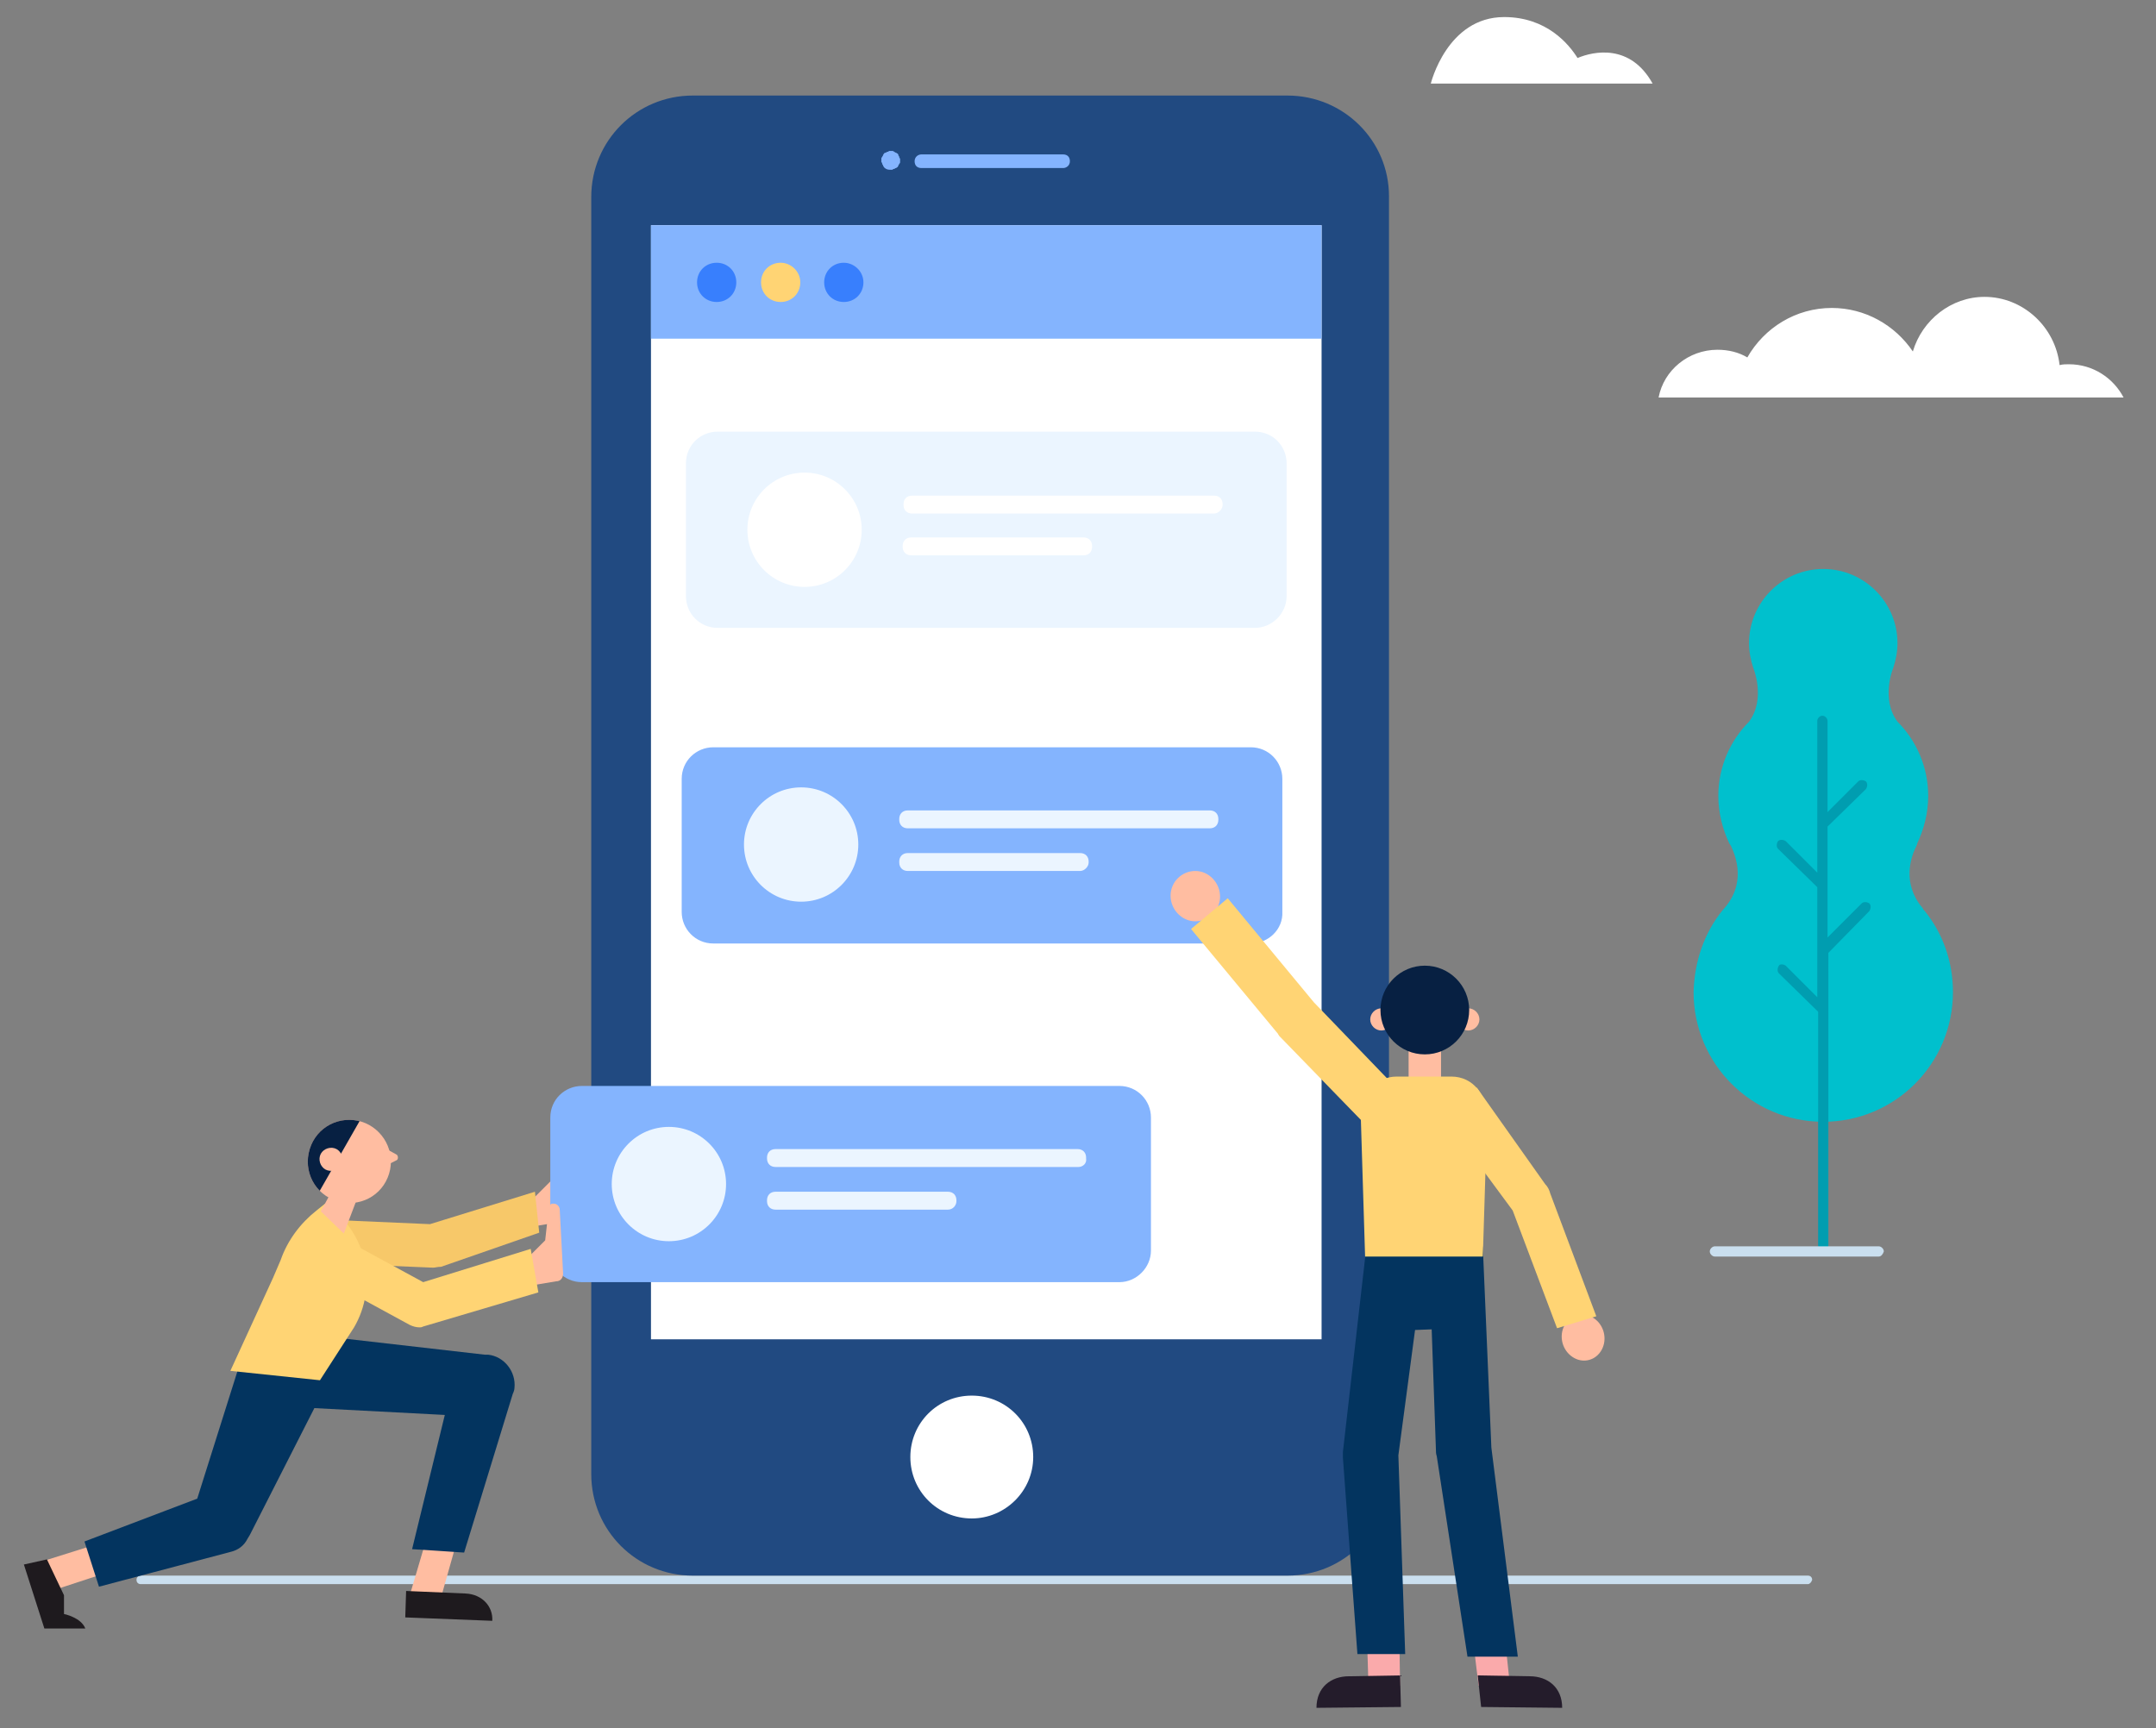 <?xml version="1.0" encoding="utf-8"?>
<!-- Generator: Adobe Illustrator 22.0.0, SVG Export Plug-In . SVG Version: 6.00 Build 0)  -->
<svg version="1.1" id="Layer_1" xmlns="http://www.w3.org/2000/svg" xmlns:xlink="http://www.w3.org/1999/xlink" x="0px" y="0px"
	 viewBox="0 0 252.7 202.6" style="enable-background:new 0 0 252.7 202.6;" xml:space="preserve">
<rect x="0" y="0" width="252.7" height="202.6" fill="#808080" stroke="none"/>
<style type="text/css">
	.st0{fill:#FFBDA1;}
	.st1{fill:#00C0CD;}
	.st2{fill:#009DB0;}
	.st3{fill:#CADFEF;}
	.st4{fill:#214A81;}
	.st5{fill:#FFFFFF;}
	.st6{fill:#84B4FE;}
	.st7{fill:#387FFD;}
	.st8{fill:#FFD474;}
	.st9{fill:#1E1A1E;}
	.st10{fill:#03345F;}
	.st11{fill:#F7C869;}
	.st12{clip-path:url(#SVGID_2_);fill:#072042;}
	.st13{fill:#EBF5FF;}
	.st14{fill:#FAAAAB;}
	.st15{fill:#241C2B;}
	.st16{fill:#072042;}
</style>
<g>
	<path class="st0" d="M61.9,141.1l2.7-2.7l0.4-3.6c0-0.3,0.1-0.6,0.4-0.7l0.2,0c0.3,0,0.6,0.2,0.7,0.6l0.4,7.6
		c0,0.5-0.3,0.9-0.8,0.9l-3.6,0.6L61.9,141.1z"/>
	<g>
		<g>
			<path class="st1" d="M201.9,106.7L201.9,106.7c2.9-3.1,1.5-6.4,1-7.5c0,0,0,0,0,0c-0.1-0.2-0.2-0.3-0.2-0.3l0,0
				c-0.8-1.7-1.3-3.6-1.3-5.6c0-3.4,1.4-6.5,3.6-8.7c2-2.7,0.5-6.3,0.5-6.3h0c-0.3-0.9-0.5-1.9-0.5-2.9c0-4.8,3.9-8.7,8.7-8.7
				s8.7,3.9,8.7,8.7c0,1-0.2,2-0.5,2.9h0c0,0-1.5,3.6,0.5,6.3c2.2,2.2,3.6,5.3,3.6,8.7c0,2-0.5,3.9-1.3,5.6l0,0c0,0,0,0,0,0.1
				c-0.1,0.1-0.1,0.3-0.2,0.4c-0.5,1.1-1.6,4.1,0.8,7c0.1,0.1,0.1,0.2,0.2,0.3c0,0,0,0,0.1,0.1l0,0c2.1,2.6,3.3,5.9,3.3,9.5
				c0,8.4-6.8,15.2-15.2,15.2s-15.2-6.8-15.2-15.2C198.6,112.6,199.8,109.3,201.9,106.7z"/>
			<path class="st2" d="M209.3,113.2l3.7,3.7V104l-4.6-4.5c-0.2-0.2-0.2-0.6,0-0.9c0.2-0.2,0.6-0.2,0.9,0l3.7,3.7V84.5
				c0-0.3,0.3-0.6,0.6-0.6s0.6,0.3,0.6,0.6v10.7l3.6-3.6c0.2-0.2,0.6-0.2,0.9,0c0.2,0.2,0.2,0.6,0,0.9l-4.5,4.4v13l4-4
				c0.2-0.2,0.6-0.2,0.9,0c0.2,0.2,0.2,0.6,0,0.9l-4.8,4.9V146c0,0.3-0.3,0.6-0.6,0.6s-0.6-0.3-0.6-0.6v-27.4l-4.6-4.5
				c-0.2-0.2-0.2-0.6,0-0.9C208.6,113,209,113,209.3,113.2z"/>
		</g>
	</g>
	<path class="st3" d="M211.9,185.7H16.5c-0.3,0-0.5-0.2-0.5-0.5c0-0.3,0.2-0.5,0.5-0.5h195.4c0.3,0,0.5,0.2,0.5,0.5
		C212.3,185.5,212.1,185.7,211.9,185.7z"/>
	<g>
		<g>
			<path class="st4" d="M150.9,11.2H81.2c-6.6,0-11.9,5.3-11.9,11.9v149.7c0,6.6,5.3,11.9,11.9,11.9h69.7c6.6,0,11.9-5.3,11.9-11.9
				V23C162.8,16.5,157.5,11.2,150.9,11.2z"/>
			<path class="st5" d="M113.9,178c-4,0-7.2-3.2-7.2-7.2c0-4,3.2-7.2,7.2-7.2s7.2,3.2,7.2,7.2C121.1,174.8,117.8,178,113.9,178z"/>
			<g>
				<path class="st6" d="M124.6,18.1h-16.6c-0.4,0-0.8,0.3-0.8,0.8s0.3,0.8,0.8,0.8h16.6c0.4,0,0.8-0.3,0.8-0.8
					S125.1,18.1,124.6,18.1z"/>
				<path class="st6" d="M104.3,19.9c-0.3,0-0.5-0.1-0.7-0.3c0-0.1-0.1-0.1-0.1-0.2c0-0.1-0.1-0.1-0.1-0.2c0-0.1,0-0.1-0.1-0.2
					c0-0.1,0-0.1,0-0.2c0-0.1,0-0.1,0-0.2c0-0.1,0-0.1,0.1-0.2c0-0.1,0.1-0.1,0.1-0.2c0-0.1,0.1-0.1,0.1-0.2c0,0,0.1-0.1,0.2-0.1
					c0.1,0,0.1-0.1,0.2-0.1c0.1,0,0.1,0,0.2-0.1c0.1,0,0.3,0,0.4,0c0.1,0,0.1,0,0.2,0.1c0.1,0,0.1,0.1,0.2,0.1
					c0.1,0,0.1,0.1,0.2,0.1c0,0,0.1,0.1,0.1,0.2c0,0.1,0.1,0.1,0.1,0.2c0,0.1,0,0.1,0.1,0.2c0,0.1,0,0.1,0,0.2c0,0.1,0,0.1,0,0.2
					c0,0.1,0,0.1-0.1,0.2c0,0.1-0.1,0.1-0.1,0.2c0,0.1-0.1,0.1-0.1,0.2c-0.1,0-0.1,0.1-0.2,0.1c-0.1,0-0.1,0.1-0.2,0.1
					c-0.1,0-0.1,0-0.2,0.1C104.4,19.9,104.3,19.9,104.3,19.9z"/>
			</g>
			<rect x="76.3" y="26.4" class="st5" width="78.6" height="130.6"/>
			<rect x="76.3" y="26.4" class="st6" width="78.6" height="13.3"/>
			<g>
				<path class="st7" d="M86.3,33.1c0,1.3-1,2.3-2.3,2.3c-1.3,0-2.3-1-2.3-2.3c0-1.3,1-2.3,2.3-2.3C85.3,30.8,86.3,31.8,86.3,33.1z"
					/>
				<path class="st8" d="M93.8,33.1c0,1.3-1,2.3-2.3,2.3c-1.3,0-2.3-1-2.3-2.3c0-1.3,1-2.3,2.3-2.3C92.7,30.8,93.8,31.8,93.8,33.1z"
					/>
				<path class="st7" d="M101.2,33.1c0,1.3-1,2.3-2.3,2.3c-1.3,0-2.3-1-2.3-2.3c0-1.3,1-2.3,2.3-2.3
					C100.1,30.8,101.2,31.8,101.2,33.1z"/>
			</g>
		</g>
	</g>
	<path class="st6" d="M131.2,150.3h-63c-2.1,0-3.7-1.7-3.7-3.7V131c0-2.1,1.7-3.7,3.7-3.7h63c2.1,0,3.7,1.7,3.7,3.7v15.6
		C134.9,148.6,133.2,150.3,131.2,150.3z"/>
	<path class="st0" d="M61.2,148.1l2.7-2.7l0.4-3.6c0-0.3,0.1-0.6,0.4-0.7l0.2,0c0.3,0,0.6,0.2,0.7,0.6l0.4,7.6
		c0,0.5-0.3,0.9-0.8,0.9l-3.6,0.6L61.2,148.1z"/>
	<g>
		<g>
			<path class="st0" d="M47.7,188.1c0.1-0.3,2.1-7.1,2.1-7.1l3.6,0.2l-2,7.1L47.7,188.1z"/>
			<path class="st9" d="M57.7,190l-10.2-0.4l0.1-3.1l7,0.3C56.5,186.9,57.8,188.3,57.7,190L57.7,190z"/>
		</g>
		<path class="st0" d="M4.4,183.2c0.3-0.1,7-2.2,7-2.2l1.9,3.1l-7,2.3L4.4,183.2z"/>
		<path class="st10" d="M34.1,156.2l22.7,2.6l0.4,0c1.9,0.2,3.3,2,3.1,3.9c0,0.2-0.1,0.5-0.2,0.7L54.4,182l-6.1-0.4l4.9-20.1
			l3.4,4.6l-22.9-1.2L34.1,156.2z"/>
		<path class="st10" d="M38.1,162.6l-8.8,17.3l-0.3,0.5c-0.4,0.8-1.1,1.3-1.9,1.5L11.6,186l-1.7-5.3l15-5.7l-2.2,2l5.9-18.7
			L38.1,162.6z"/>
		<path class="st9" d="M5.5,182.8l2,4.2v2.2c0,0,2,0.4,2.5,1.7H5.2l-2.4-7.5L5.5,182.8z"/>
		<path class="st11" d="M50.8,148.6c0,0-0.1,0-0.1,0l-12-0.5l0.2-5.1l11.5,0.5l12.3-3.8l0.5,4.8l-11.5,4
			C51.3,148.5,51,148.6,50.8,148.6z"/>
		<path class="st8" d="M38.5,141.4l-0.4-0.3l-1,0.8c-1.9,1.5-3.4,3.5-4.2,5.8l-0.9,2.1l-5,10.9l10.5,1.1l4-6.2
			C44.3,150.8,43,144.6,38.5,141.4z"/>
		<g>
			<polygon class="st0" points="38.9,139.6 37.6,142 40.3,144.6 42.2,139.6 			"/>
			<g>
				<path class="st0" d="M46.4,135.3l-1.1-0.6l-0.7,1.4l1.1,0.3l0.8-0.4C46.7,135.9,46.7,135.4,46.4,135.3z"/>
				<g>
					<defs>
						<path id="SVGID_1_" d="M45.6,137.6c-0.8,2.6-3.5,4-6.1,3.2c-2.6-0.8-4-3.5-3.2-6.1c0.8-2.6,3.5-4,6.1-3.2
							C44.9,132.3,46.4,135,45.6,137.6z"/>
					</defs>
					<use xlink:href="#SVGID_1_"  style="overflow:visible;fill:#FFBDA1;"/>
					<clipPath id="SVGID_2_">
						<use xlink:href="#SVGID_1_"  style="overflow:visible;"/>
					</clipPath>
					<polygon class="st12" points="42.9,130.1 36.5,141.3 34.8,132.9 					"/>
				</g>
				<path class="st0" d="M40.1,136.3c-0.2,0.7-1,1.1-1.7,0.9c-0.7-0.2-1.1-1-0.9-1.7c0.2-0.7,1-1.1,1.7-0.9
					C39.9,134.8,40.3,135.6,40.1,136.3z"/>
			</g>
		</g>
		<path class="st8" d="M49.2,155.6c-0.4,0-0.8-0.1-1.2-0.3L34.6,148l2.5-4.5l12.5,6.8l12.6-3.9l0.9,5.1l-13.5,4
			C49.4,155.6,49.3,155.6,49.2,155.6z"/>
	</g>
	<g>
		<g>
			<path class="st13" d="M126.4,136.8H90.9c-0.6,0-1-0.4-1-1v-0.1c0-0.6,0.4-1,1-1h35.4c0.6,0,1,0.4,1,1v0.1
				C127.4,136.4,126.9,136.8,126.4,136.8z"/>
			<path class="st13" d="M111.1,141.8H90.9c-0.6,0-1-0.4-1-1v-0.1c0-0.6,0.4-1,1-1h20.2c0.6,0,1,0.4,1,1v0.1
				C112.1,141.3,111.7,141.8,111.1,141.8z"/>
		</g>
		<circle class="st13" cx="78.4" cy="138.8" r="6.7"/>
	</g>
	<path class="st13" d="M147.1,73.6h-63c-2.1,0-3.7-1.7-3.7-3.7V54.3c0-2.1,1.7-3.7,3.7-3.7h63c2.1,0,3.7,1.7,3.7,3.7v15.6
		C150.8,71.9,149.1,73.6,147.1,73.6z"/>
	<g>
		<g>
			<path class="st5" d="M142.3,60.2h-35.4c-0.6,0-1-0.4-1-1v-0.1c0-0.6,0.4-1,1-1h35.4c0.6,0,1,0.4,1,1v0.1
				C143.3,59.7,142.8,60.2,142.3,60.2z"/>
			<path class="st5" d="M127,65.1h-20.2c-0.6,0-1-0.4-1-1V64c0-0.6,0.4-1,1-1H127c0.6,0,1,0.4,1,1v0.1C128,64.7,127.6,65.1,127,65.1
				z"/>
		</g>
		<circle class="st5" cx="94.3" cy="62.1" r="6.7"/>
	</g>
	<path class="st6" d="M146.6,110.6h-63c-2.1,0-3.7-1.7-3.7-3.7V91.3c0-2.1,1.7-3.7,3.7-3.7h63c2.1,0,3.7,1.7,3.7,3.7v15.6
		C150.4,108.9,148.7,110.6,146.6,110.6z"/>
	<g>
		<g>
			<path class="st13" d="M141.8,97.1h-35.4c-0.6,0-1-0.4-1-1V96c0-0.6,0.4-1,1-1h35.4c0.6,0,1,0.4,1,1v0.1
				C142.8,96.7,142.4,97.1,141.8,97.1z"/>
			<path class="st13" d="M126.6,102.1h-20.2c-0.6,0-1-0.4-1-1V101c0-0.6,0.4-1,1-1h20.2c0.6,0,1,0.4,1,1v0.1
				C127.6,101.6,127.1,102.1,126.6,102.1z"/>
		</g>
		<circle class="st13" cx="93.9" cy="99" r="6.7"/>
	</g>
	<path class="st3" d="M220.2,147.3h-19.2c-0.3,0-0.6-0.3-0.6-0.6c0-0.3,0.3-0.6,0.6-0.6h19.2c0.3,0,0.6,0.3,0.6,0.6
		C220.7,147,220.5,147.3,220.2,147.3z"/>
	<g>
		<path class="st0" d="M186.1,154.2c-1.4-0.4-2.7,0.5-3,1.9c-0.3,1.5,0.6,2.9,1.9,3.3c1.4,0.4,2.7-0.5,3-1.9
			C188.3,156.1,187.5,154.6,186.1,154.2z"/>
		<g>
			<g>
				<path class="st0" d="M140.1,102.1c1.6,0,2.9,1.4,2.9,3c0,1.6-1.3,2.9-2.9,2.9c-1.6,0-2.9-1.4-2.9-3
					C137.2,103.4,138.5,102.1,140.1,102.1z"/>
			</g>
			<g>
				<polygon class="st14" points="160.4,197.8 164.1,197.6 164,191 160.2,191.2 				"/>
				<path class="st15" d="M154.3,200.2l9.9-0.1l-0.1-3.7l-6,0.1C156,196.5,154.3,197.8,154.3,200.2L154.3,200.2z"/>
				<polygon class="st14" points="177,197.8 173.3,197.6 172.5,191 176.3,191.2 				"/>
				<path class="st15" d="M183.1,200.2l-9.5-0.1l-0.4-3.7l6.1,0.1C181.4,196.5,183.1,197.8,183.1,200.2L183.1,200.2z"/>
				<g>
					<g>
						<polygon class="st10" points="160.1,146.6 166.6,146.4 167.3,146.4 173.8,146.1 173.9,155.6 160.6,156.1 						"/>
					</g>
					<path class="st10" d="M172,194.2l5.9,0l-3.1-24.5l-1-23.5l-6.3,1l0.8,22.7c0,0.3,0,0.5,0.1,0.8L172,194.2z"/>
					<path class="st10" d="M159.1,193.9l5.6,0l-0.8-23.3l3.1-23.3l-6.9-0.7l-2.7,23.6c0,0.2,0,0.5,0,0.7L159.1,193.9z"/>
				</g>
				<g>
					<g>
						<rect x="165.1" y="122.6" class="st0" width="3.8" height="5.1"/>
						<g>
							<path class="st0" d="M163.2,119.5c0,0.7-0.6,1.3-1.3,1.3c-0.7,0-1.3-0.6-1.3-1.3c0-0.7,0.6-1.3,1.3-1.3
								C162.6,118.2,163.2,118.8,163.2,119.5z"/>
							<path class="st0" d="M173.4,119.5c0,0.7-0.6,1.3-1.3,1.3c-0.7,0-1.3-0.6-1.3-1.3c0-0.7,0.6-1.3,1.3-1.3
								C172.8,118.2,173.4,118.8,173.4,119.5z"/>
							<circle class="st16" cx="167" cy="118.4" r="5.2"/>
						</g>
						<path class="st8" d="M173.8,147.3H160l-0.5-16.2c0-2.7,1.7-4.9,4.2-4.9h6.4c2.6,0,4.2,2.2,4.2,4.9L173.8,147.3z"/>
					</g>
				</g>
				<path class="st8" d="M182.5,155.7l-5.2-13.8l-9-12.2l4.8-2.2l8,11.3c0.3,0.3,0.5,0.7,0.6,1.1l5.4,14.4L182.5,155.7z"/>
			</g>
			<path class="st8" d="M160.3,132.1l-10.4-10.7c0-0.1-0.1-0.1-0.1-0.2l-10.2-12.3l4.3-3.6l10.1,12.2l10.3,10.7L160.3,132.1z"/>
		</g>
	</g>
	<g>
		<path class="st5" d="M193.7,9.8h-26c0,0,1.9-7.8,8.6-7.8c5,0,7.6,3.2,8.6,4.8C186.8,6,191.1,5.1,193.7,9.8"/>
		<g>
			<g>
				<path class="st5" d="M201.3,41c1.3,0,2.5,0.3,3.5,0.9c2-3.5,5.7-5.8,9.9-5.8c3.9,0,7.4,2,9.5,5.1c1.1-3.7,4.5-6.4,8.4-6.4
					c4.5,0,8.3,3.5,8.8,8c0.4-0.1,0.7-0.1,1.1-0.1c2.8,0,5.2,1.6,6.4,3.9h-54.5C195,43.4,197.9,41,201.3,41z"/>
			</g>
		</g>
	</g>
</g>
</svg>
